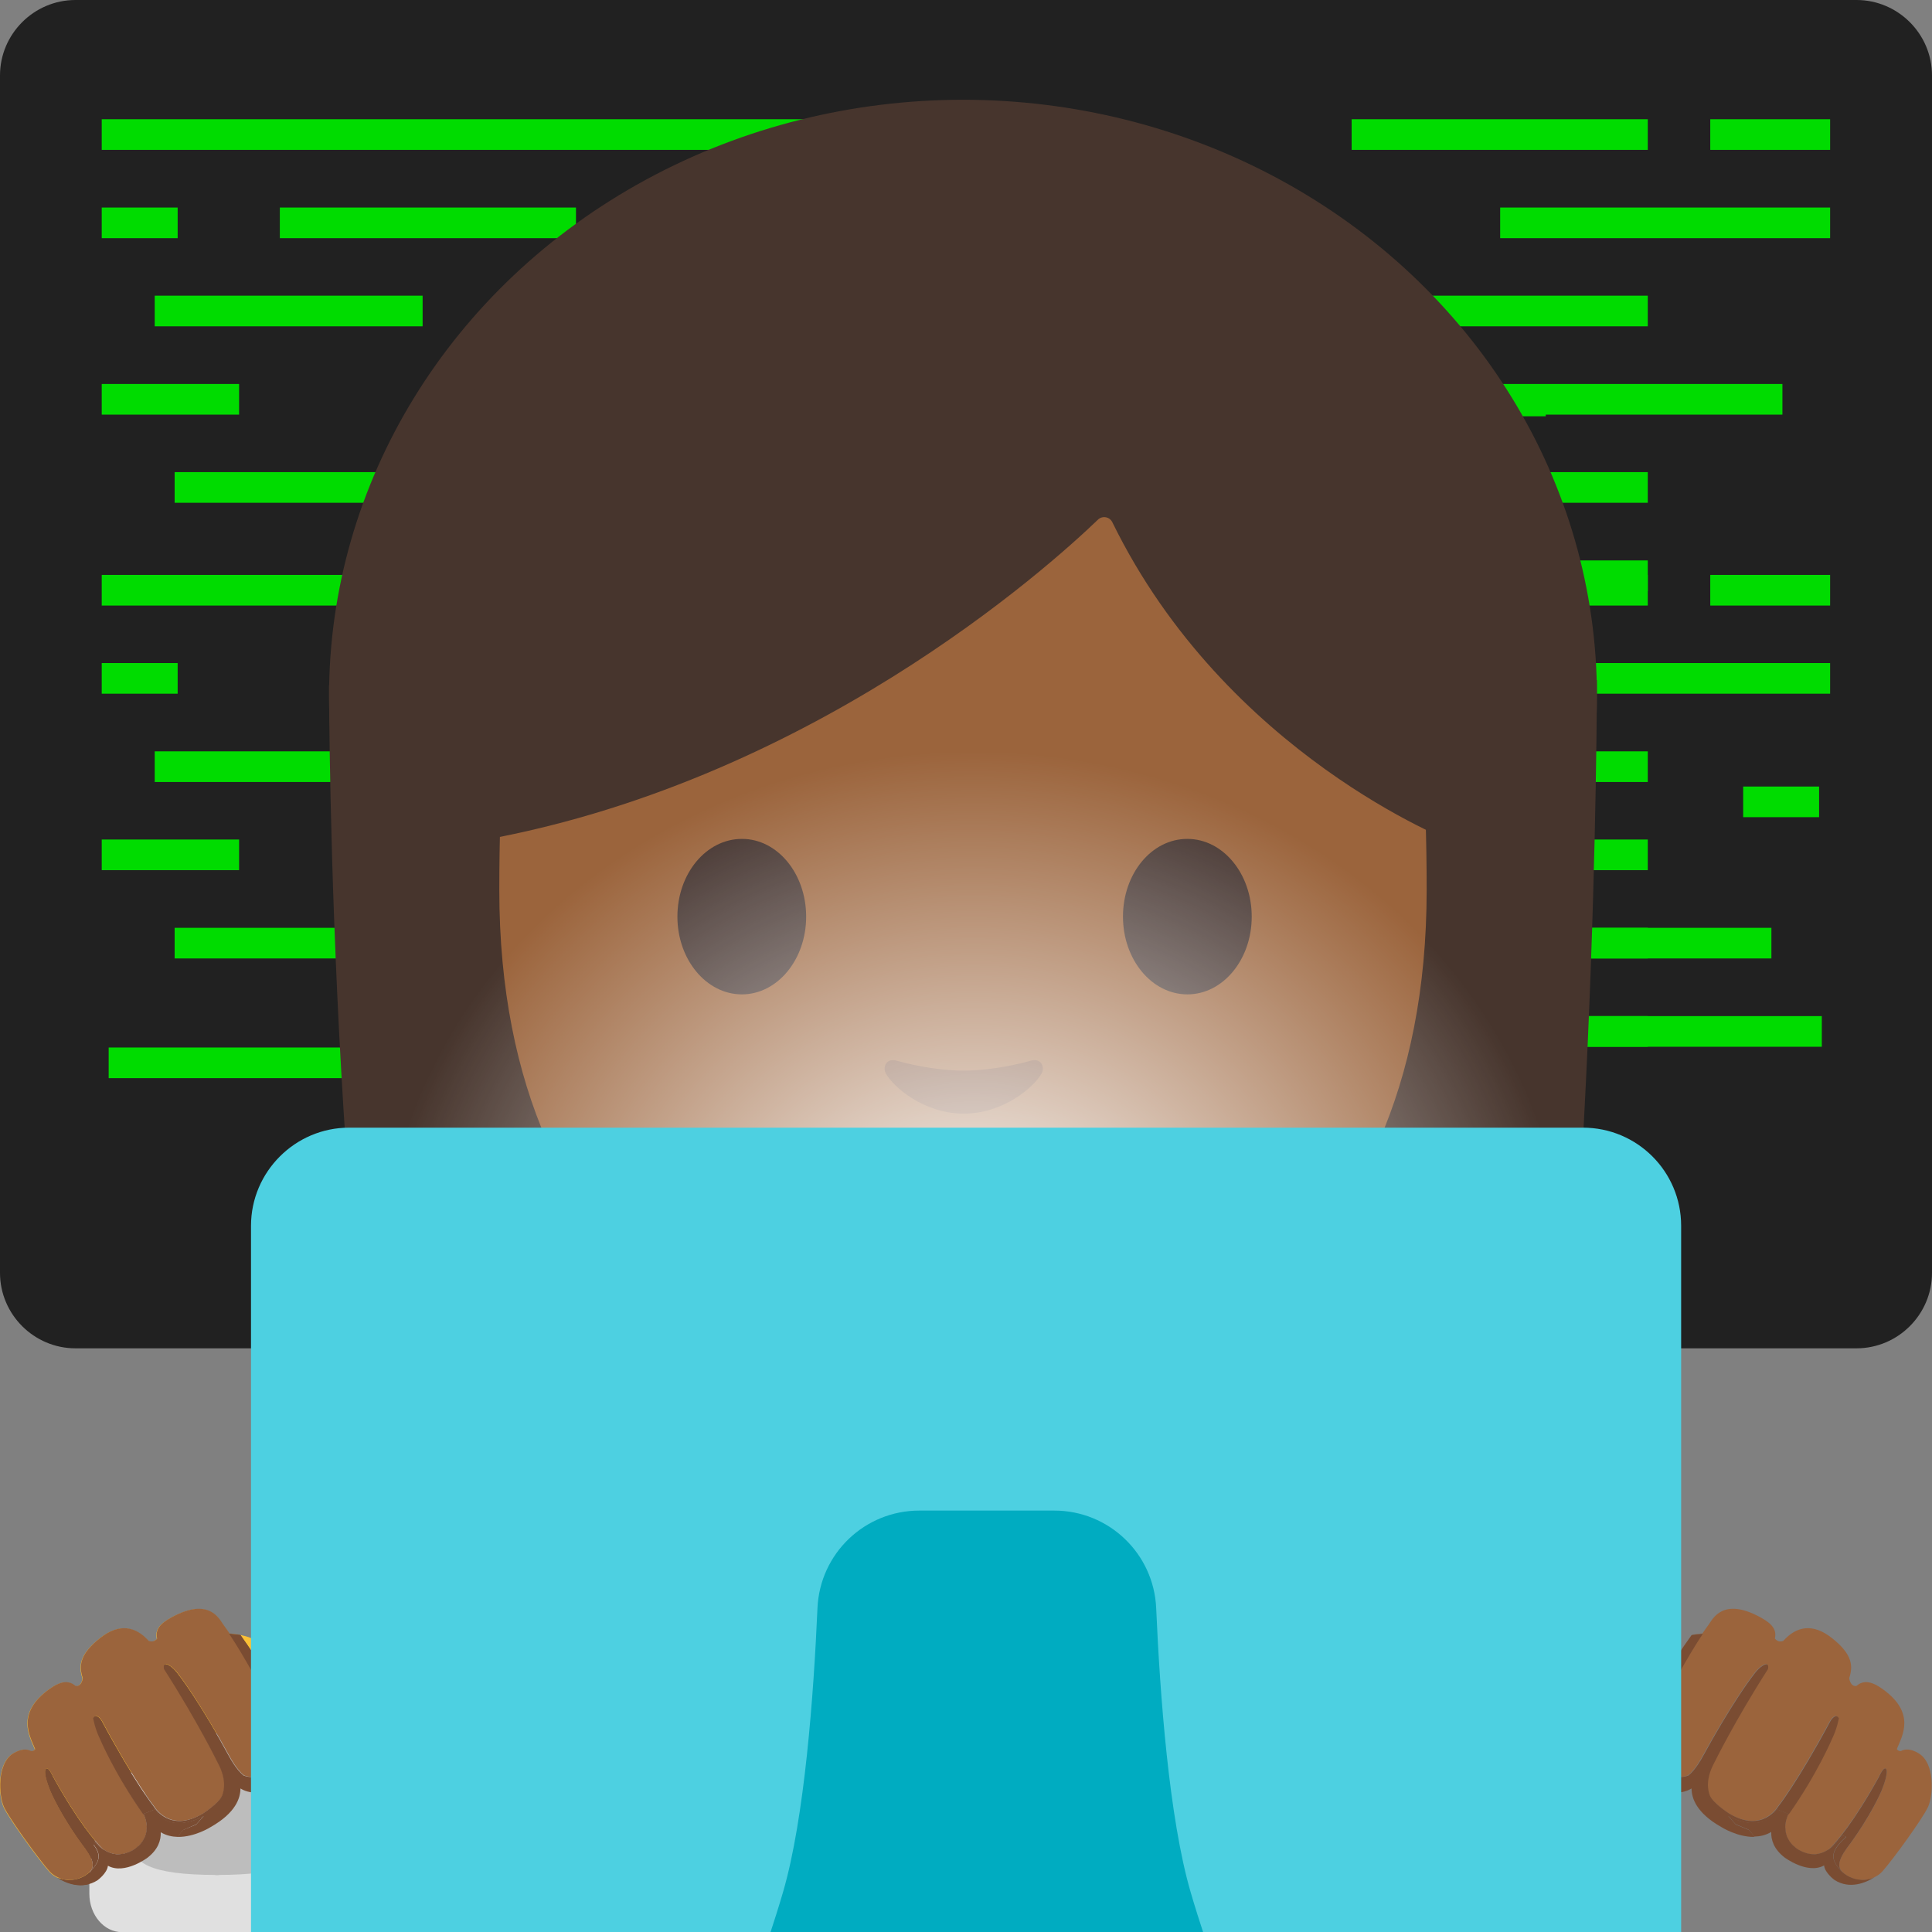 <svg width="128" height="128" style="enable-background:new 0 0 128 128;" xmlns="http://www.w3.org/2000/svg" xmlns:xlink="http://www.w3.org/1999/xlink">
  <rect width="100%" height="100%" fill="#808080" stroke="none"/>
  <path d="M123,89.33H5c-2.75,0-5-2.25-5-5V5c0-2.75,2.25-5,5-5h118c2.75,0,5,2.25,5,5v79.33 C128,87.08,125.75,89.33,123,89.33z" style="fill:#212121;"/>
  <g>
    <rect height="2.03" style="fill:#00DC00;" width="66.74" x="6.74" y="7.9"/>
    <rect height="2.03" style="fill:#00DC00;" width="7.94" x="113.31" y="7.9"/>
    <rect height="2.03" style="fill:#00DC00;" width="19.62" x="89.55" y="7.9"/>
    <rect height="2.03" style="fill:#00DC00;" width="5.03" x="6.74" y="13.75"/>
    <rect height="2.03" style="fill:#00DC00;" width="21.86" x="99.39" y="13.75"/>
    <rect height="2.03" style="fill:#00DC00;" width="19.62" x="18.54" y="13.75"/>
    <rect height="2.03" style="fill:#00DC00;" width="17.75" x="10.25" y="19.59"/>
    <rect height="2.03" style="fill:#00DC00;" width="19.62" x="89.55" y="19.59"/>
    <rect height="2.03" style="fill:#00DC00;" width="9.1" x="6.74" y="25.44"/>
    <rect height="2.03" style="fill:#00DC00;" width="19.62" x="98.47" y="25.44"/>
    <rect height="2.03" style="fill:#00DC00;" width="56.53" x="11.57" y="31.28"/>
    <rect height="2.03" style="fill:#00DC00;" width="19.62" x="89.55" y="31.28"/>
    <rect height="2.03" style="fill:#00DC00;" width="19.62" x="89.55" y="37.13"/>
    <rect height="2.03" style="fill:#00DC00;" width="52.17" x="50.24" y="25.55"/>
    <rect height="2.03" style="fill:#00DC00;" width="66.74" x="6.74" y="38.09"/>
    <rect height="2.03" style="fill:#00DC00;" width="7.94" x="113.31" y="38.09"/>
    <rect height="2.03" style="fill:#00DC00;" width="19.62" x="89.55" y="38.09"/>
    <rect height="2.03" style="fill:#00DC00;" width="5.03" x="6.74" y="43.93"/>
    <rect height="2.03" style="fill:#00DC00;" width="5.03" x="115.49" y="52.11"/>
    <rect height="2.03" style="fill:#00DC00;" width="21.86" x="99.39" y="43.93"/>
    <rect height="2.03" style="fill:#00DC00;" width="19.62" x="7.2" y="69.4"/>
    <rect height="2.03" style="fill:#00DC00;" width="17.75" x="10.25" y="49.78"/>
    <rect height="2.03" style="fill:#00DC00;" width="19.62" x="89.55" y="49.78"/>
    <rect height="2.03" style="fill:#00DC00;" width="9.1" x="6.74" y="55.62"/>
    <rect height="2.03" style="fill:#00DC00;" width="19.62" x="89.55" y="55.62"/>
    <rect height="2.03" style="fill:#00DC00;" width="56.53" x="11.57" y="61.47"/>
    <rect height="2.03" style="fill:#00DC00;" width="56.53" x="60.83" y="61.47"/>
    <rect height="2.03" style="fill:#00DC00;" width="19.62" x="89.55" y="61.47"/>
    <rect height="2.03" style="fill:#00DC00;" width="66.74" x="53.96" y="67.32"/>
    <rect height="2.03" style="fill:#00DC00;" width="19.62" x="89.55" y="67.32"/>
  </g>
  <path id="XMLID_24_" d="M28.31,113.53C21.8,91.19,21.8,45.39,21.8,45.39l84-0.33c0,0,0,41.49-4.88,68.19 L28.31,113.53z" style="fill:#47352D;"/>
  <path id="XMLID_23_" d="M20.23,118.09v9.89h87.14v-9.89c0-15.17-21.39-22.87-43.24-22.84 C42.41,95.28,20.23,102.03,20.23,118.09z" style="fill:#651FFF;"/>
  <g id="XMLID_21_">
    <ellipse id="XMLID_22_" cx="63.8" cy="46.11" rx="42" ry="39.5" style="fill:#47352D;"/>
  </g>
  <path id="XMLID_20_" d="M63.8,90.25h-9.08v9.59c0,4.34,3.7,7.86,8.26,7.86h1.65c4.56,0,8.26-3.52,8.26-7.86 v-9.59H63.8z" style="fill:#E49500;"/>
  <g>
    <path id="XMLID_19_" d="M63.8,13.57c-24.35,0-30.72,18.87-30.72,45.39c0,26.51,18.89,34.6,30.72,34.6 c11.83,0,30.72-8.09,30.72-34.6C94.52,32.45,88.15,13.57,63.8,13.57z" style="fill:#9B643C;"/>
    <path id="XMLID_18_" d="M73.13,78.11c-1.29,0-9.23,0-9.23,0s-7.94,0-9.23,0c-1.06,0-1.51,0.71-0.81,1.78 c0.98,1.49,4.61,4.36,10.04,4.36s9.06-2.87,10.04-4.36C74.65,78.82,74.19,78.11,73.13,78.11z" style="fill:#42312C;"/>
    <g id="XMLID_15_">
      <path id="XMLID_17_" d="M53.41,60.73c0,2.84-1.9,5.15-4.26,5.15c-2.35,0-4.27-2.3-4.27-5.15 c0-2.85,1.91-5.15,4.27-5.15C51.5,55.57,53.41,57.88,53.41,60.73" style="fill:#42312C;"/>
      <path id="XMLID_16_" d="M74.4,60.73c0,2.84,1.9,5.15,4.27,5.15c2.35,0,4.26-2.3,4.26-5.15 c0-2.85-1.91-5.15-4.26-5.15C76.3,55.57,74.4,57.88,74.4,60.73" style="fill:#42312C;"/>
    </g>
    <path id="XMLID_2_" d="M68.31,70.27c-1.57,0.44-3.2,0.66-4.46,0.66c-1.26,0-2.89-0.22-4.46-0.66 c-0.67-0.19-0.94,0.45-0.69,0.87c0.5,0.88,2.5,2.64,5.15,2.64c2.65,0,4.65-1.77,5.15-2.64C69.25,70.71,68.98,70.08,68.31,70.27z" style="fill:#7A4C32;"/>
  </g>
  <path id="XMLID_1_" d="M72.74,34.43c-3.23,3.11-19.29,17.58-41.42,21.35V26.11c0,0,9.55-18.95,32.47-18.95 s32.47,19.43,32.47,19.43v29.19c0,0-15.02-5.76-22.56-21.17C73.53,34.24,73.04,34.14,72.74,34.43z" style="fill:#47352D;"/>
  <path d="M77.04,93.34" style="fill:#F5F5F5;"/>
  <radialGradient id="SVGID_1_" cx="113.473" cy="102.745" gradientTransform="matrix(1.211 0 0 1.088 -72.905 -26.703)" gradientUnits="userSpaceOnUse" r="32.446">
    <stop offset="0" style="stop-color:#FFFFFF"/>
    <stop offset="1" style="stop-color:#FFFFFF;stop-opacity:0"/>
  </radialGradient>
  <ellipse cx="64.4" cy="84.29" rx="43.38" ry="39.29" style="fill:url(#SVGID_1_);"/>
  <g>
    <path d="M17.4,109.03c0,0-0.52-0.71-2.21-0.79c-0.14-0.21-0.28-0.4-0.41-0.58 c-0.26-0.35-0.92-1.86-3.43-0.49c-0.81,0.44-1.09,0.84-0.96,1.41c-0.1,0.12-0.28,0.26-0.56,0.15c-0.87-0.97-1.95-1.18-3.2-0.2 c-1.42,1.11-1.42,1.9-1.16,2.69l-0.01,0c0,0-0.06,0.55-0.47,0.5c-0.43-0.37-0.95-0.37-1.76,0.22c-2.19,1.58-1.28,3.08-0.92,3.96 c-0.05,0.08-0.13,0.14-0.27,0.13c-0.28-0.15-0.65-0.15-1.14,0.13c-1.16,0.66-0.99,2.85-0.66,3.57c0.36,0.78,2.35,3.52,3.04,4.29 c0.69,0.77,2.08,0.71,2.77-0.09c0.5-0.58,0.87-1.08-0.26-2.12c-0.03-0.03-0.07-0.07-0.11-0.1l0.23-0.09 c0.63,0.83,1.56,1.72,2.88,0.97c0.66-0.38,1.24-1.24,0.71-2.41l0.77-0.31c0.06,0.09,0.12,0.17,0.18,0.26 c0.71,1.02,2.2,0.66,3.05,0.18l-0.5,0.56l-0.87,0.36c0,0-1.4,1.28-0.05,2.7c0.78,0.82,1.71,0.32,3.25-0.3 c1.17-0.47,5.77-3.23,5.87-4.1c0,0,0.9-3.45,0.13-5.44C20.83,112.77,19.18,110.74,17.4,109.03z" style="fill:#FAC036;"/>
    <path d="M15.93,108.32c0,0-0.63-0.07-0.74-0.08c1.06,1.58,2.3,3.93,2.8,4.89c0.8,1.54,1.33,3.05-0.1,4.13 c-0.66,0.5-1.26,0.57-1.75,0.37c-0.48-0.39-0.91-1.19-0.91-1.19c-1.89-3.47-3.2-5.21-3.2-5.21c-0.13-0.15-0.41-0.63-0.8-0.87 c-0.5-0.3-0.35,0.23-0.35,0.23c2.2,3.43,3.54,6.17,3.54,6.17c0.57,1.04,0.47,1.78,0.31,2.19c-0.19,0.5-1.28,1.2-1.28,1.2 c-2.22,1.33-3.24-0.44-3.24-0.44s-1.3-1.63-3.48-5.7c0,0-0.34-0.56-0.55-0.17c0,0,0.12,0.69,0.44,1.34c0,0,0.99,2.36,2.92,5.08 c0.47,1.13-0.09,1.96-0.74,2.34c-0.79,0.45-1.44,0.31-1.97-0.05c-0.49-0.48-1.64-1.79-3.32-4.81c0,0-0.33-0.75-0.49-0.49 c0,0-0.17,0.2,0.29,1.36c0,0,0.67,1.67,2.34,3.89c0.62,0.86,0.55,1.28,0.3,1.54c-0.56,0.56-1.49,0.69-2.18,0.36 c0.6,0.37,1.64,0.82,2.65,0.19c0,0,0.65-0.47,0.7-0.97c1.1,0.61,2.62-0.53,2.62-0.53c0.71-0.55,0.9-1.16,0.88-1.69l0,0 c1.46,0.87,3.33-0.33,3.33-0.33c1.64-0.93,1.96-1.91,1.96-2.55c0.85,0.53,1.9,0.13,1.9,0.13c1.85-0.82,1.79-2.63,1.79-2.63 C19.52,113.52,17.1,109.98,15.93,108.32z" style="fill:#7A4C32;"/>
  </g>
  <g>
    <path d="M18.8,116.32c0.01,0.15,0.01,0.3,0.01,0.45c0,4.12-1.99,7.45-4.43,7.45c-2.45,0-4.43-3.34-4.43-7.45 c0-0.15,0.01-0.3,0.01-0.45c-2.42,1.75-4.04,4.9-4.04,8.49v0.65c0,1.41,0.97,2.55,2.16,2.55h12.6c1.19,0,2.16-1.14,2.16-2.55v-0.65 C22.84,121.21,21.22,118.07,18.8,116.32z" style="fill:#E0E0E0;"/>
    <path d="M14.38,124.22c9.04,0,4.43-3.34,4.43-7.45c0-0.15-0.01-0.3-0.01-0.45c-1.29-0.93-2.8-1.48-4.42-1.48 c-1.62,0-3.13,0.55-4.42,1.48c-0.01,0.15-0.01,0.3-0.01,0.45C9.95,120.89,5.3,124.22,14.38,124.22z" style="fill:#BDBDBD;"/>
  </g>
  <g>
    <path d="M9.68,121.37c0,0.03-0.01,0.05-0.02,0.08C9.66,121.42,9.67,121.4,9.68,121.37z" style="fill:none;"/>
    <path d="M7.33,122.77c-0.05-0.01-0.09-0.03-0.13-0.05C7.24,122.74,7.28,122.75,7.33,122.77z" style="fill:none;"/>
    <path d="M5.96,124.01c0,0,0.01-0.01,0.01-0.02c-0.02,0.02-0.04,0.04-0.06,0.06 C5.93,124.04,5.95,124.03,5.96,124.01z" style="fill:none;"/>
    <path d="M6.83,122.53c0.02,0.01,0.04,0.02,0.06,0.03c-0.02-0.02-0.05-0.03-0.08-0.05 C6.82,122.52,6.83,122.52,6.83,122.53z" style="fill:none;"/>
    <path d="M5.27,124.44c-0.04,0.01-0.07,0.03-0.11,0.04C5.2,124.46,5.24,124.45,5.27,124.44z" style="fill:none;"/>
    <path d="M8.27,122.79c-0.05,0.01-0.1,0.02-0.16,0.03C8.17,122.81,8.22,122.81,8.27,122.79z" style="fill:none;"/>
    <path d="M9.04,122.41c-0.08,0.06-0.16,0.12-0.24,0.16C8.88,122.53,8.96,122.47,9.04,122.41z" style="fill:none;"/>
    <path d="M9.44,121.97c-0.02,0.03-0.04,0.05-0.06,0.08C9.4,122.02,9.42,122,9.44,121.97z" style="fill:none;"/>
    <path d="M7.78,122.85c-0.05,0-0.11-0.01-0.16-0.02C7.68,122.84,7.73,122.85,7.78,122.85z" style="fill:none;"/>
    <path d="M9.25,122.21c-0.03,0.04-0.07,0.07-0.11,0.1C9.18,122.28,9.22,122.25,9.25,122.21z" style="fill:none;"/>
    <path d="M9.59,121.69c-0.01,0.03-0.03,0.05-0.04,0.07C9.56,121.73,9.58,121.71,9.59,121.69z" style="fill:none;"/>
    <path d="M4.96,124.52c-0.05,0.01-0.1,0.01-0.15,0.02C4.86,124.53,4.91,124.53,4.96,124.52z" style="fill:none;"/>
    <path d="M9.53,120.24c0,0,0-0.01-0.01-0.01c0.02,0.04,0.03,0.08,0.04,0.12C9.56,120.31,9.55,120.28,9.53,120.24 z" style="fill:none;"/>
    <path d="M9.66,120.63c0.01,0.04,0.01,0.07,0.02,0.11C9.67,120.7,9.67,120.67,9.66,120.63z" style="fill:none;"/>
    <path d="M4.19,124.51c-0.07-0.01-0.14-0.03-0.2-0.05C4.05,124.48,4.12,124.49,4.19,124.51z" style="fill:none;"/>
    <path d="M4.63,124.55c-0.1,0-0.21,0-0.31-0.02C4.42,124.55,4.53,124.56,4.63,124.55z" style="fill:none;"/>
    <path d="M9.71,121.02c0,0.03,0,0.06-0.01,0.09C9.7,121.08,9.71,121.05,9.71,121.02z" style="fill:none;"/>
    <path d="M4.19,124.51c0.04,0.01,0.09,0.02,0.13,0.03c0.1,0.01,0.21,0.02,0.31,0.02 c0.06,0,0.12-0.01,0.18-0.02c0.05-0.01,0.1-0.01,0.15-0.02c0.07-0.01,0.13-0.03,0.2-0.05c0.04-0.01,0.07-0.02,0.11-0.04 c0.24-0.08,0.46-0.21,0.64-0.38c0.02-0.02,0.04-0.04,0.06-0.06c0.24-0.26,0.3-0.68-0.31-1.52c-1.68-2.22-2.34-3.89-2.34-3.89 c-0.46-1.17-0.29-1.36-0.29-1.36c0.16-0.26,0.49,0.49,0.49,0.49c1.67,3,2.81,4.31,3.3,4.8c0.02,0.02,0.05,0.03,0.08,0.05 c0.1,0.06,0.2,0.12,0.3,0.16c0.04,0.02,0.09,0.03,0.13,0.05c0.1,0.03,0.2,0.05,0.3,0.07c0.05,0.01,0.1,0.01,0.16,0.02 c0.11,0,0.22-0.01,0.33-0.03c0.05-0.01,0.1-0.01,0.16-0.03c0.17-0.05,0.34-0.11,0.53-0.22c0.08-0.05,0.16-0.1,0.24-0.16 c0.04-0.03,0.07-0.07,0.11-0.1c0.04-0.03,0.08-0.07,0.11-0.1c0.05-0.05,0.08-0.11,0.13-0.16c0.02-0.03,0.04-0.05,0.06-0.08 c0.04-0.06,0.08-0.14,0.11-0.21c0.01-0.02,0.03-0.05,0.04-0.07c0.03-0.08,0.05-0.16,0.07-0.24c0.01-0.03,0.02-0.05,0.02-0.08 c0.02-0.08,0.02-0.17,0.02-0.26c0-0.03,0.01-0.06,0.01-0.09c0-0.09-0.02-0.18-0.03-0.28c-0.01-0.04-0.01-0.07-0.02-0.11 c-0.02-0.09-0.06-0.19-0.09-0.28c-0.01-0.04-0.03-0.08-0.04-0.12c-1.92-2.71-2.91-5.07-2.91-5.07c-0.32-0.66-0.44-1.34-0.44-1.34 c0.21-0.39,0.55,0.17,0.55,0.17c2.18,4.07,3.48,5.7,3.48,5.7s1.02,1.77,3.24,0.44c0,0,1.1-0.71,1.28-1.2 c0.16-0.41,0.26-1.15-0.31-2.19c0,0-1.34-2.74-3.54-6.17c0,0-0.15-0.54,0.35-0.23c0.39,0.24,0.67,0.72,0.8,0.87 c0,0,1.3,1.74,3.2,5.21c0,0,0.42,0.8,0.91,1.19c0.48,0.2,1.09,0.13,1.75-0.37c1.43-1.08,0.9-2.59,0.1-4.13 c-0.5-0.96-1.74-3.31-2.8-4.89c0.09,0.01,0.5,0.06,0.67,0.07c-0.2-0.04-0.42-0.07-0.67-0.08c-0.14-0.21-0.28-0.4-0.41-0.58 c-0.26-0.35-0.92-1.86-3.43-0.49c-0.81,0.44-1.09,0.84-0.96,1.41c-0.1,0.12-0.28,0.26-0.56,0.15c-0.87-0.97-1.95-1.18-3.2-0.2 c-1.42,1.11-1.42,1.9-1.16,2.69l-0.01,0c0,0-0.06,0.55-0.47,0.5c-0.43-0.37-0.95-0.37-1.76,0.22c-2.19,1.58-1.28,3.08-0.92,3.96 c-0.05,0.08-0.13,0.14-0.27,0.13c-0.28-0.15-0.65-0.15-1.14,0.13c-1.16,0.66-0.99,2.85-0.66,3.57c0.36,0.78,2.35,3.52,3.04,4.29 c0.16,0.17,0.35,0.3,0.56,0.39c0.04,0.02,0.09,0.04,0.13,0.05C4.05,124.48,4.12,124.49,4.19,124.51z" style="fill:#9B643C;"/>
    <path d="M13.01,120.86l0.5-0.56c-0.85,0.48-2.33,0.84-3.05-0.18c-0.06-0.09-0.12-0.17-0.18-0.26l-0.77,0.31 c0.01,0.02,0.01,0.04,0.02,0.06c0,0,0,0.01,0.01,0.01c0.02,0.04,0.02,0.07,0.04,0.11c0.03,0.1,0.07,0.19,0.09,0.28 c0.01,0.04,0.01,0.07,0.02,0.11c0.02,0.09,0.03,0.19,0.03,0.28c0,0.03,0,0.06-0.01,0.09c0,0.09-0.01,0.18-0.02,0.26 c0,0.03-0.01,0.05-0.02,0.08c-0.02,0.08-0.04,0.16-0.07,0.24c-0.01,0.03-0.03,0.05-0.04,0.07c-0.03,0.07-0.07,0.14-0.11,0.21 c-0.02,0.03-0.04,0.05-0.06,0.08c-0.04,0.06-0.08,0.11-0.13,0.16c-0.03,0.04-0.07,0.07-0.11,0.1c-0.04,0.03-0.07,0.07-0.11,0.1 c-0.08,0.06-0.16,0.12-0.24,0.16c-0.18,0.11-0.36,0.17-0.53,0.22c-0.05,0.01-0.1,0.02-0.16,0.03c-0.11,0.02-0.23,0.03-0.33,0.03 c-0.05,0-0.11-0.01-0.16-0.02c-0.1-0.01-0.2-0.04-0.3-0.07c-0.05-0.02-0.09-0.03-0.13-0.05c-0.1-0.04-0.2-0.1-0.3-0.16 c-0.02-0.01-0.04-0.02-0.06-0.03c0,0-0.01-0.01-0.01-0.01c-0.35-0.24-0.65-0.58-0.9-0.91l-0.23,0.09c0.04,0.04,0.08,0.07,0.11,0.1 c1.13,1.04,0.75,1.54,0.26,2.12C6.03,123.95,6,123.97,5.98,124c0,0-0.01,0.01-0.01,0.02c-0.02,0.01-0.03,0.03-0.05,0.04 c-0.19,0.17-0.4,0.3-0.64,0.38c-0.04,0.01-0.07,0.03-0.11,0.04c-0.07,0.02-0.13,0.03-0.2,0.05c-0.05,0.01-0.1,0.01-0.15,0.02 c-0.06,0.01-0.12,0.01-0.18,0.02c-0.1,0-0.21,0-0.31-0.02c-0.05-0.01-0.09-0.02-0.13-0.03c-0.07-0.01-0.14-0.03-0.2-0.05 c-0.05-0.02-0.09-0.03-0.13-0.05c-0.02-0.01-0.05-0.02-0.07-0.03c0.6,0.37,1.64,0.82,2.65,0.19c0,0,0.65-0.47,0.7-0.97 c1.1,0.61,2.62-0.53,2.62-0.53c0.71-0.55,0.9-1.16,0.88-1.69l0,0c0.36,0.22,0.75,0.3,1.14,0.31c0.17-0.29,0.36-0.46,0.36-0.46 L13.01,120.86z" style="fill:#7A4C32;"/>
    <path d="M15.93,108.32c0,0-0.03,0-0.07-0.01C15.88,108.32,15.91,108.32,15.93,108.32 C15.93,108.33,15.93,108.32,15.93,108.32z" style="fill:#7A4C32;"/>
    <path d="M9.68,120.74c0.02,0.09,0.03,0.19,0.03,0.28C9.71,120.93,9.69,120.83,9.68,120.74z" style="fill:#7A4C32;"/>
    <path d="M9.7,121.11c0,0.09-0.01,0.18-0.02,0.26C9.7,121.29,9.7,121.2,9.7,121.11z" style="fill:#7A4C32;"/>
    <path d="M9.38,122.05c-0.04,0.06-0.08,0.11-0.13,0.16C9.3,122.16,9.34,122.1,9.38,122.05z" style="fill:#7A4C32;"/>
    <path d="M9.55,121.76c-0.03,0.07-0.07,0.14-0.11,0.21C9.48,121.9,9.52,121.83,9.55,121.76z" style="fill:#7A4C32;"/>
    <path d="M9.57,120.35c0.03,0.1,0.07,0.19,0.09,0.28C9.64,120.54,9.61,120.45,9.57,120.35z" style="fill:#7A4C32;"/>
    <path d="M9.66,121.45c-0.02,0.08-0.04,0.16-0.07,0.24C9.62,121.61,9.64,121.53,9.66,121.45z" style="fill:#7A4C32;"/>
    <path d="M5.27,124.44c0.24-0.08,0.45-0.21,0.64-0.38C5.73,124.23,5.51,124.35,5.27,124.44z" style="fill:#7A4C32;"/>
    <path d="M4.81,124.54c-0.06,0.01-0.12,0.01-0.18,0.02C4.69,124.55,4.75,124.54,4.81,124.54z" style="fill:#7A4C32;"/>
    <path d="M4.32,124.53c-0.05-0.01-0.09-0.02-0.13-0.03C4.23,124.52,4.27,124.53,4.32,124.53z" style="fill:#7A4C32;"/>
    <path d="M3.03,117.22c0,0-0.17,0.2,0.29,1.36c0,0,0.67,1.67,2.34,3.89c0.61,0.85,0.55,1.26,0.31,1.52 c0.03-0.03,0.06-0.05,0.08-0.07c0.49-0.58,0.87-1.08-0.26-2.12c-0.03-0.03-0.07-0.07-0.11-0.1l0.23-0.09 c0.25,0.33,0.55,0.66,0.9,0.91c-0.5-0.49-1.64-1.8-3.3-4.8C3.51,117.71,3.18,116.96,3.03,117.22z" style="fill:#7A4C32;"/>
    <path d="M13.97,121.04c1.64-0.93,1.96-1.91,1.96-2.55c0.85,0.53,1.9,0.13,1.9,0.13 c1.85-0.82,1.79-2.63,1.79-2.63c-0.09-2.47-2.51-6-3.69-7.66c-0.03-0.01-0.05-0.01-0.08-0.02c-0.16-0.02-0.58-0.06-0.67-0.07 c1.06,1.58,2.3,3.93,2.8,4.89c0.8,1.54,1.33,3.05-0.1,4.13c-0.66,0.5-1.26,0.57-1.75,0.37c-0.48-0.39-0.91-1.19-0.91-1.19 c-1.89-3.47-3.2-5.21-3.2-5.21c-0.13-0.15-0.41-0.63-0.8-0.87c-0.5-0.3-0.35,0.23-0.35,0.23c2.2,3.43,3.54,6.17,3.54,6.17 c0.57,1.04,0.47,1.78,0.31,2.19c-0.19,0.5-1.28,1.2-1.28,1.2c-2.22,1.33-3.24-0.44-3.24-0.44s-1.3-1.63-3.48-5.7 c0,0-0.34-0.56-0.55-0.17c0,0,0.12,0.69,0.44,1.34c0,0,0.99,2.36,2.91,5.07c-0.01-0.02-0.01-0.04-0.02-0.06l0.77-0.31 c0.06,0.09,0.12,0.17,0.18,0.26c0.71,1.02,2.2,0.66,3.05,0.18l-0.5,0.56l-0.87,0.36c0,0-0.19,0.17-0.36,0.46 C12.91,121.72,13.97,121.04,13.97,121.04z" style="fill:#7A4C32;"/>
    <path d="M9.14,122.31c-0.04,0.03-0.07,0.07-0.11,0.1C9.07,122.38,9.11,122.35,9.14,122.31z" style="fill:#7A4C32;"/>
    <path d="M3.98,124.45c-0.05-0.02-0.09-0.03-0.13-0.05C3.89,124.42,3.94,124.44,3.98,124.45z" style="fill:#7A4C32;"/>
    <path d="M8.8,122.58c-0.18,0.11-0.36,0.17-0.53,0.22C8.44,122.75,8.61,122.68,8.8,122.58z" style="fill:#7A4C32;"/>
    <path d="M8.12,122.82c-0.11,0.02-0.23,0.03-0.33,0.03C7.89,122.85,8,122.84,8.12,122.82z" style="fill:#7A4C32;"/>
    <path d="M7.62,122.84c-0.1-0.01-0.2-0.04-0.3-0.07C7.42,122.8,7.52,122.82,7.62,122.84z" style="fill:#7A4C32;"/>
    <path d="M7.19,122.72c-0.1-0.04-0.2-0.1-0.3-0.16C6.99,122.62,7.09,122.68,7.19,122.72z" style="fill:#7A4C32;"/>
    <path d="M5.16,124.47c-0.07,0.02-0.13,0.03-0.2,0.05C5.03,124.51,5.1,124.49,5.16,124.47z" style="fill:#7A4C32;"/>
  </g>
  <g>
    <path d="M118.32,121.37c0,0.03,0.01,0.05,0.02,0.08C118.34,121.42,118.33,121.4,118.32,121.37z" style="fill:none;"/>
    <path d="M120.67,122.77c0.05-0.01,0.09-0.03,0.13-0.05C120.76,122.74,120.72,122.75,120.67,122.77z" style="fill:none;"/>
    <path d="M122.04,124.01c0,0-0.01-0.01-0.01-0.02c0.02,0.02,0.04,0.04,0.06,0.06 C122.07,124.04,122.05,124.03,122.04,124.01z" style="fill:none;"/>
    <path d="M121.17,122.53c-0.02,0.01-0.04,0.02-0.06,0.03c0.02-0.02,0.05-0.03,0.08-0.05 C121.18,122.52,121.17,122.52,121.17,122.53z" style="fill:none;"/>
    <path d="M122.73,124.44c0.04,0.01,0.07,0.03,0.11,0.04C122.8,124.46,122.76,124.45,122.73,124.44z" style="fill:none;"/>
    <path d="M119.73,122.79c0.05,0.01,0.1,0.02,0.16,0.03C119.83,122.81,119.78,122.81,119.73,122.79z" style="fill:none;"/>
    <path d="M118.96,122.41c0.08,0.06,0.16,0.12,0.24,0.16C119.12,122.53,119.04,122.47,118.96,122.41z" style="fill:none;"/>
    <path d="M118.56,121.97c0.02,0.03,0.04,0.05,0.06,0.08C118.6,122.02,118.58,122,118.56,121.97z" style="fill:none;"/>
    <path d="M120.22,122.85c0.05,0,0.11-0.01,0.16-0.02C120.32,122.84,120.27,122.85,120.22,122.85z" style="fill:none;"/>
    <path d="M118.75,122.21c0.03,0.04,0.07,0.07,0.11,0.1C118.82,122.28,118.78,122.25,118.75,122.21z" style="fill:none;"/>
    <path d="M118.41,121.69c0.01,0.03,0.03,0.05,0.04,0.07C118.44,121.73,118.42,121.71,118.41,121.69z" style="fill:none;"/>
    <path d="M123.04,124.52c0.05,0.01,0.1,0.01,0.15,0.02C123.14,124.53,123.09,124.53,123.04,124.52z" style="fill:none;"/>
    <path d="M118.47,120.24c0,0,0-0.01,0.01-0.01c-0.02,0.04-0.03,0.08-0.04,0.12 C118.44,120.31,118.45,120.28,118.47,120.24z" style="fill:none;"/>
    <path d="M118.34,120.63c-0.01,0.04-0.01,0.07-0.02,0.11C118.33,120.7,118.33,120.67,118.34,120.63z" style="fill:none;"/>
    <path d="M123.81,124.51c0.07-0.01,0.14-0.03,0.2-0.05C123.95,124.48,123.88,124.49,123.81,124.51z" style="fill:none;"/>
    <path d="M123.37,124.55c0.1,0,0.21,0,0.31-0.02C123.58,124.55,123.47,124.56,123.37,124.55z" style="fill:none;"/>
    <path d="M118.29,121.02c0,0.03,0,0.06,0.01,0.09C118.3,121.08,118.29,121.05,118.29,121.02z" style="fill:none;"/>
    <path d="M123.81,124.51c-0.04,0.01-0.09,0.02-0.13,0.03c-0.1,0.01-0.21,0.02-0.31,0.02 c-0.06,0-0.12-0.01-0.18-0.02c-0.05-0.01-0.1-0.01-0.15-0.02c-0.07-0.01-0.13-0.03-0.2-0.05c-0.04-0.01-0.07-0.02-0.11-0.04 c-0.24-0.08-0.46-0.21-0.64-0.38c-0.02-0.02-0.04-0.04-0.06-0.06c-0.24-0.26-0.3-0.68,0.31-1.52c1.68-2.22,2.34-3.89,2.34-3.89 c0.46-1.17,0.29-1.36,0.29-1.36c-0.16-0.26-0.49,0.49-0.49,0.49c-1.67,3-2.81,4.31-3.3,4.8c-0.02,0.02-0.05,0.03-0.08,0.05 c-0.1,0.06-0.2,0.12-0.3,0.16c-0.04,0.02-0.09,0.03-0.13,0.05c-0.1,0.03-0.2,0.05-0.3,0.07c-0.05,0.01-0.1,0.01-0.16,0.02 c-0.11,0-0.22-0.01-0.33-0.03c-0.05-0.01-0.1-0.01-0.16-0.03c-0.17-0.05-0.34-0.11-0.53-0.22c-0.08-0.05-0.16-0.1-0.24-0.16 c-0.04-0.03-0.07-0.07-0.11-0.1c-0.04-0.03-0.08-0.07-0.11-0.1c-0.05-0.05-0.08-0.11-0.13-0.16c-0.02-0.03-0.04-0.05-0.06-0.08 c-0.04-0.06-0.08-0.14-0.11-0.21c-0.01-0.02-0.03-0.05-0.04-0.07c-0.03-0.08-0.05-0.16-0.07-0.24c-0.01-0.03-0.02-0.05-0.02-0.08 c-0.02-0.08-0.02-0.17-0.02-0.26c0-0.03-0.01-0.06-0.01-0.09c0-0.09,0.02-0.18,0.03-0.28c0.01-0.04,0.01-0.07,0.02-0.11 c0.02-0.09,0.06-0.19,0.09-0.28c0.01-0.04,0.03-0.08,0.04-0.12c1.92-2.71,2.91-5.07,2.91-5.07c0.32-0.66,0.44-1.34,0.44-1.34 c-0.21-0.39-0.55,0.17-0.55,0.17c-2.18,4.07-3.48,5.7-3.48,5.7s-1.02,1.77-3.24,0.44c0,0-1.1-0.71-1.28-1.2 c-0.16-0.41-0.26-1.15,0.31-2.19c0,0,1.34-2.74,3.54-6.17c0,0,0.15-0.54-0.35-0.23c-0.39,0.24-0.67,0.72-0.8,0.87 c0,0-1.3,1.74-3.2,5.21c0,0-0.42,0.8-0.91,1.19c-0.48,0.2-1.09,0.13-1.75-0.37c-1.43-1.08-0.9-2.59-0.1-4.13 c0.5-0.96,1.74-3.31,2.8-4.89c-0.09,0.01-0.5,0.06-0.67,0.07c0.2-0.04,0.42-0.07,0.67-0.08c0.14-0.21,0.28-0.4,0.41-0.58 c0.26-0.35,0.92-1.86,3.43-0.49c0.81,0.44,1.09,0.84,0.96,1.41c0.1,0.12,0.28,0.26,0.56,0.15c0.87-0.97,1.95-1.18,3.2-0.2 c1.42,1.11,1.42,1.9,1.16,2.69l0.01,0c0,0,0.06,0.55,0.47,0.5c0.43-0.37,0.95-0.37,1.76,0.22c2.19,1.58,1.28,3.08,0.92,3.96 c0.05,0.08,0.13,0.14,0.27,0.13c0.28-0.15,0.65-0.15,1.14,0.13c1.16,0.66,0.99,2.85,0.66,3.57c-0.36,0.78-2.35,3.52-3.04,4.29 c-0.16,0.17-0.35,0.3-0.56,0.39c-0.04,0.02-0.09,0.04-0.13,0.05C123.95,124.48,123.88,124.49,123.81,124.51z" style="fill:#9B643C;"/>
    <path d="M114.99,120.86l-0.5-0.56c0.85,0.48,2.33,0.84,3.05-0.18c0.06-0.09,0.12-0.17,0.18-0.26l0.77,0.31 c-0.01,0.02-0.01,0.04-0.02,0.06c0,0,0,0.01-0.01,0.01c-0.02,0.04-0.02,0.07-0.04,0.11c-0.03,0.1-0.07,0.19-0.09,0.28 c-0.01,0.04-0.01,0.07-0.02,0.11c-0.02,0.09-0.03,0.19-0.03,0.28c0,0.03,0,0.06,0.01,0.09c0,0.09,0.01,0.18,0.02,0.26 c0,0.03,0.01,0.05,0.02,0.08c0.02,0.08,0.04,0.16,0.07,0.24c0.01,0.03,0.03,0.05,0.04,0.07c0.03,0.07,0.07,0.14,0.11,0.21 c0.02,0.03,0.04,0.05,0.06,0.08c0.04,0.06,0.08,0.11,0.13,0.16c0.03,0.04,0.07,0.07,0.11,0.1c0.04,0.03,0.07,0.07,0.11,0.1 c0.08,0.06,0.16,0.12,0.24,0.16c0.18,0.11,0.36,0.17,0.53,0.22c0.05,0.01,0.1,0.02,0.16,0.03c0.11,0.02,0.23,0.03,0.33,0.03 c0.05,0,0.11-0.01,0.16-0.02c0.1-0.01,0.2-0.04,0.3-0.07c0.05-0.02,0.09-0.03,0.13-0.05c0.1-0.04,0.2-0.1,0.3-0.16 c0.02-0.01,0.04-0.02,0.06-0.03c0,0,0.01-0.01,0.01-0.01c0.35-0.24,0.65-0.58,0.9-0.91l0.23,0.09c-0.04,0.04-0.08,0.07-0.11,0.1 c-1.13,1.04-0.75,1.54-0.26,2.12c0.02,0.03,0.06,0.05,0.08,0.07c0,0,0.01,0.01,0.01,0.02c0.02,0.01,0.03,0.03,0.05,0.04 c0.19,0.17,0.4,0.3,0.64,0.38c0.04,0.01,0.07,0.03,0.11,0.04c0.07,0.02,0.13,0.03,0.2,0.05c0.05,0.01,0.1,0.01,0.15,0.02 c0.06,0.01,0.12,0.01,0.18,0.02c0.1,0,0.21,0,0.31-0.02c0.05-0.01,0.09-0.02,0.13-0.03c0.07-0.01,0.14-0.03,0.2-0.05 c0.05-0.02,0.09-0.03,0.13-0.05c0.02-0.01,0.05-0.02,0.07-0.03c-0.6,0.37-1.64,0.82-2.65,0.19c0,0-0.65-0.47-0.7-0.97 c-1.1,0.61-2.62-0.53-2.62-0.53c-0.71-0.55-0.9-1.16-0.88-1.69l0,0c-0.36,0.22-0.75,0.3-1.14,0.31c-0.17-0.29-0.36-0.46-0.36-0.46 L114.99,120.86z" style="fill:#7A4C32;"/>
    <path d="M112.07,108.32c0,0,0.03,0,0.07-0.01C112.12,108.32,112.09,108.32,112.07,108.32 C112.07,108.33,112.07,108.32,112.07,108.32z" style="fill:#7A4C32;"/>
    <path d="M118.32,120.74c-0.02,0.09-0.03,0.19-0.03,0.28C118.29,120.93,118.31,120.83,118.32,120.74z" style="fill:#7A4C32;"/>
    <path d="M118.3,121.11c0,0.09,0.01,0.18,0.02,0.26C118.3,121.29,118.3,121.2,118.3,121.11z" style="fill:#7A4C32;"/>
    <path d="M118.62,122.05c0.04,0.06,0.08,0.11,0.13,0.16C118.7,122.16,118.66,122.1,118.62,122.05z" style="fill:#7A4C32;"/>
    <path d="M118.45,121.76c0.03,0.07,0.07,0.14,0.11,0.21C118.52,121.9,118.48,121.83,118.45,121.76z" style="fill:#7A4C32;"/>
    <path d="M118.43,120.35c-0.03,0.1-0.07,0.19-0.09,0.28C118.36,120.54,118.39,120.45,118.43,120.35z" style="fill:#7A4C32;"/>
    <path d="M118.34,121.45c0.02,0.08,0.04,0.16,0.07,0.24C118.38,121.61,118.36,121.53,118.34,121.45z" style="fill:#7A4C32;"/>
    <path d="M122.73,124.44c-0.24-0.08-0.45-0.21-0.64-0.38C122.27,124.23,122.49,124.35,122.73,124.44z" style="fill:#7A4C32;"/>
    <path d="M123.19,124.54c0.06,0.01,0.12,0.01,0.18,0.02C123.31,124.55,123.25,124.54,123.19,124.54z" style="fill:#7A4C32;"/>
    <path d="M123.68,124.53c0.05-0.01,0.09-0.02,0.13-0.03C123.77,124.52,123.73,124.53,123.68,124.53z" style="fill:#7A4C32;"/>
    <path d="M124.97,117.22c0,0,0.17,0.2-0.29,1.36c0,0-0.67,1.67-2.34,3.89c-0.61,0.85-0.55,1.26-0.31,1.52 c-0.03-0.03-0.06-0.05-0.08-0.07c-0.49-0.58-0.87-1.08,0.26-2.12c0.03-0.03,0.07-0.07,0.11-0.1l-0.23-0.09 c-0.25,0.33-0.55,0.66-0.9,0.91c0.5-0.49,1.64-1.8,3.3-4.8C124.49,117.71,124.82,116.96,124.97,117.22z" style="fill:#7A4C32;"/>
    <path d="M114.03,121.04c-1.64-0.93-1.96-1.91-1.96-2.55c-0.85,0.53-1.9,0.13-1.9,0.13 c-1.85-0.82-1.79-2.63-1.79-2.63c0.09-2.47,2.51-6,3.69-7.66c0.03-0.01,0.05-0.01,0.08-0.02c0.16-0.02,0.58-0.06,0.67-0.07 c-1.06,1.58-2.3,3.93-2.8,4.89c-0.8,1.54-1.33,3.05,0.1,4.13c0.66,0.5,1.26,0.57,1.75,0.37c0.48-0.39,0.91-1.19,0.91-1.19 c1.89-3.47,3.2-5.21,3.2-5.21c0.13-0.15,0.41-0.63,0.8-0.87c0.5-0.3,0.35,0.23,0.35,0.23c-2.2,3.43-3.54,6.17-3.54,6.17 c-0.57,1.04-0.47,1.78-0.31,2.19c0.19,0.5,1.28,1.2,1.28,1.2c2.22,1.33,3.24-0.44,3.24-0.44s1.3-1.63,3.48-5.7 c0,0,0.34-0.56,0.55-0.17c0,0-0.12,0.69-0.44,1.34c0,0-0.99,2.36-2.91,5.07c0.01-0.02,0.01-0.04,0.02-0.06l-0.77-0.31 c-0.06,0.09-0.12,0.17-0.18,0.26c-0.71,1.02-2.2,0.66-3.05,0.18l0.5,0.56l0.87,0.36c0,0,0.19,0.17,0.36,0.46 C115.09,121.72,114.03,121.04,114.03,121.04z" style="fill:#7A4C32;"/>
    <path d="M118.86,122.31c0.04,0.03,0.07,0.07,0.11,0.1C118.93,122.38,118.89,122.35,118.86,122.31z" style="fill:#7A4C32;"/>
    <path d="M124.02,124.45c0.05-0.02,0.09-0.03,0.13-0.05C124.11,124.42,124.06,124.44,124.02,124.45z" style="fill:#7A4C32;"/>
    <path d="M119.2,122.58c0.18,0.11,0.36,0.17,0.53,0.22C119.56,122.75,119.39,122.68,119.2,122.58z" style="fill:#7A4C32;"/>
    <path d="M119.88,122.82c0.11,0.02,0.23,0.03,0.33,0.03C120.11,122.85,120,122.84,119.88,122.82z" style="fill:#7A4C32;"/>
    <path d="M120.38,122.84c0.1-0.01,0.2-0.04,0.3-0.07C120.58,122.8,120.48,122.82,120.38,122.84z" style="fill:#7A4C32;"/>
    <path d="M120.81,122.72c0.1-0.04,0.2-0.1,0.3-0.16C121.01,122.62,120.91,122.68,120.81,122.72z" style="fill:#7A4C32;"/>
    <path d="M122.84,124.47c0.07,0.02,0.13,0.03,0.2,0.05C122.97,124.51,122.9,124.49,122.84,124.47z" style="fill:#7A4C32;"/>
  </g>
  <g>
    <path d="M104.87,74.71H65.39h-1.48H23.13c-3.58,0-6.5,2.93-6.5,6.5v49.13v2.19c0,3.58,2.93,6.5,6.5,6.5 h40.79h1.48h39.48c3.59,0,6.5-2.91,6.5-6.5v-2.19V81.21C111.38,77.62,108.47,74.71,104.87,74.71z" style="fill:#4DD0E1;"/>
    <path d="M78.88,125.35c-1.43-4.91-2.03-13.09-2.28-18.81c-0.16-3.61-3.13-6.46-6.75-6.46h-4.07h-0.8h-4.07 c-3.62,0-6.59,2.84-6.75,6.46c-0.25,5.72-0.85,13.91-2.28,18.81c-2.37,8.13-6.08,14.73,0.36,14.73c5.14,0,10.7,0,12.74,0 c0.51,0,0.8,0,0.8,0c2.04,0,7.6,0,12.74,0C84.96,140.08,81.25,133.48,78.88,125.35z" style="fill:#00ACC1;"/>
  </g>
</svg>